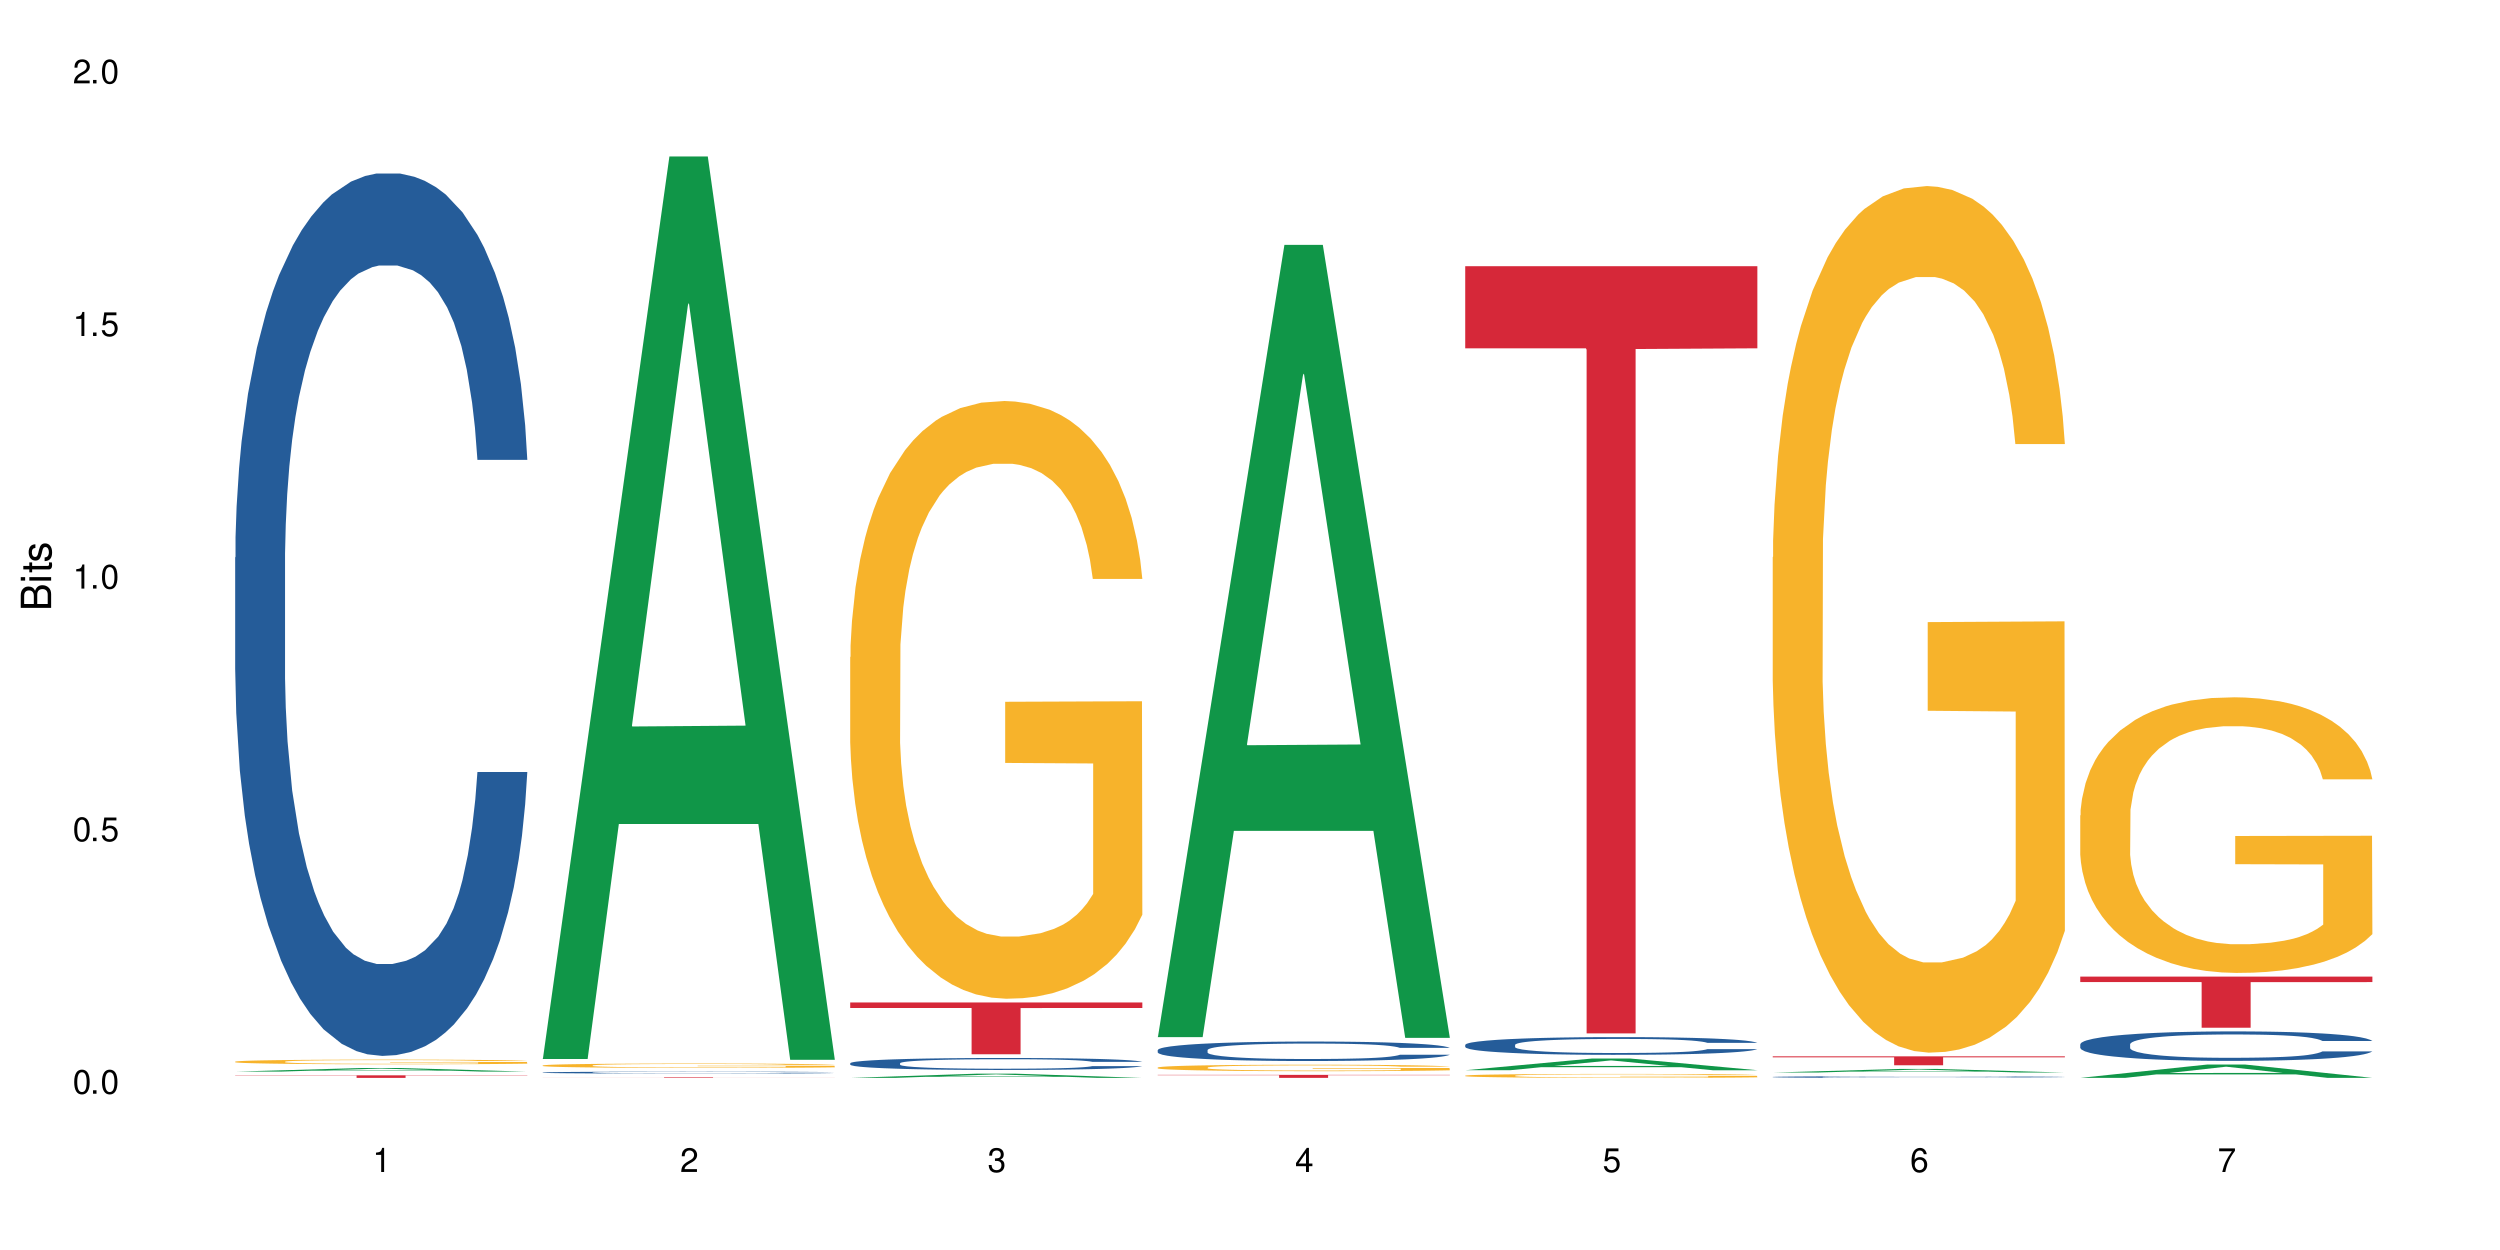 <?xml version="1.0" encoding="UTF-8"?>
<svg xmlns="http://www.w3.org/2000/svg" xmlns:xlink="http://www.w3.org/1999/xlink" width="720" height="360" viewBox="0 0 720 360">
<defs>
<g>
<g id="glyph-0-0">
</g>
<g id="glyph-0-1">
<path d="M 2.641 -6.938 C 2 -6.938 1.422 -6.656 1.078 -6.172 C 0.641 -5.562 0.406 -4.641 0.406 -3.359 C 0.406 -1.016 1.188 0.219 2.641 0.219 C 4.078 0.219 4.859 -1.016 4.859 -3.297 C 4.859 -4.641 4.656 -5.547 4.203 -6.172 C 3.844 -6.656 3.281 -6.938 2.641 -6.938 Z M 2.641 -6.188 C 3.547 -6.188 4 -5.25 4 -3.375 C 4 -1.406 3.562 -0.484 2.625 -0.484 C 1.734 -0.484 1.281 -1.438 1.281 -3.344 C 1.281 -5.25 1.734 -6.188 2.641 -6.188 Z M 2.641 -6.188 "/>
</g>
<g id="glyph-0-2">
<path d="M 1.828 -1 L 0.828 -1 L 0.828 0 L 1.828 0 Z M 1.828 -1 "/>
</g>
<g id="glyph-0-3">
<path d="M 4.562 -6.797 L 1.062 -6.797 L 0.547 -3.094 L 1.328 -3.094 C 1.719 -3.562 2.047 -3.734 2.578 -3.734 C 3.484 -3.734 4.062 -3.109 4.062 -2.094 C 4.062 -1.125 3.484 -0.531 2.578 -0.531 C 1.828 -0.531 1.375 -0.906 1.188 -1.672 L 0.328 -1.672 C 0.453 -1.109 0.547 -0.844 0.75 -0.594 C 1.125 -0.078 1.828 0.219 2.594 0.219 C 3.969 0.219 4.922 -0.781 4.922 -2.219 C 4.922 -3.562 4.031 -4.484 2.719 -4.484 C 2.25 -4.484 1.859 -4.359 1.469 -4.062 L 1.734 -5.969 L 4.562 -5.969 Z M 4.562 -6.797 "/>
</g>
<g id="glyph-0-4">
<path d="M 2.484 -4.938 L 2.484 0 L 3.328 0 L 3.328 -6.938 L 2.766 -6.938 C 2.469 -5.875 2.281 -5.734 0.984 -5.562 L 0.984 -4.938 Z M 2.484 -4.938 "/>
</g>
<g id="glyph-0-5">
<path d="M 4.859 -0.828 L 1.281 -0.828 C 1.359 -1.406 1.672 -1.781 2.5 -2.281 L 3.469 -2.828 C 4.406 -3.344 4.906 -4.062 4.906 -4.906 C 4.906 -5.484 4.672 -6.031 4.266 -6.406 C 3.859 -6.766 3.375 -6.938 2.719 -6.938 C 1.859 -6.938 1.219 -6.625 0.844 -6.031 C 0.609 -5.672 0.5 -5.234 0.484 -4.531 L 1.328 -4.531 C 1.359 -5.016 1.406 -5.281 1.531 -5.516 C 1.75 -5.938 2.188 -6.203 2.703 -6.203 C 3.469 -6.203 4.031 -5.641 4.031 -4.891 C 4.031 -4.344 3.719 -3.859 3.125 -3.516 L 2.234 -3 C 0.812 -2.172 0.406 -1.531 0.328 -0.016 L 4.859 -0.016 Z M 4.859 -0.828 "/>
</g>
<g id="glyph-0-6">
<path d="M 2.125 -3.188 L 2.578 -3.188 C 3.5 -3.188 3.984 -2.766 3.984 -1.922 C 3.984 -1.062 3.469 -0.531 2.594 -0.531 C 1.656 -0.531 1.203 -1 1.156 -2.016 L 0.312 -2.016 C 0.344 -1.453 0.438 -1.094 0.609 -0.781 C 0.953 -0.109 1.625 0.219 2.547 0.219 C 3.953 0.219 4.859 -0.625 4.859 -1.938 C 4.859 -2.828 4.516 -3.297 3.703 -3.594 C 4.344 -3.844 4.656 -4.328 4.656 -5.031 C 4.656 -6.219 3.875 -6.938 2.578 -6.938 C 1.203 -6.938 0.484 -6.172 0.453 -4.703 L 1.297 -4.703 C 1.312 -5.125 1.344 -5.359 1.453 -5.578 C 1.641 -5.969 2.062 -6.203 2.594 -6.203 C 3.344 -6.203 3.797 -5.75 3.797 -5 C 3.797 -4.516 3.609 -4.219 3.25 -4.047 C 3.016 -3.953 2.703 -3.922 2.125 -3.906 Z M 2.125 -3.188 "/>
</g>
<g id="glyph-0-7">
<path d="M 3.141 -1.672 L 3.141 0 L 3.984 0 L 3.984 -1.672 L 4.984 -1.672 L 4.984 -2.438 L 3.984 -2.438 L 3.984 -6.938 L 3.359 -6.938 L 0.266 -2.578 L 0.266 -1.672 Z M 3.141 -2.438 L 1 -2.438 L 3.141 -5.5 Z M 3.141 -2.438 "/>
</g>
<g id="glyph-0-8">
<path d="M 4.781 -5.125 C 4.609 -6.266 3.891 -6.938 2.844 -6.938 C 2.094 -6.938 1.422 -6.578 1.031 -5.953 C 0.594 -5.266 0.406 -4.422 0.406 -3.172 C 0.406 -2 0.578 -1.25 0.984 -0.641 C 1.359 -0.078 1.953 0.219 2.703 0.219 C 3.984 0.219 4.922 -0.75 4.922 -2.094 C 4.922 -3.375 4.062 -4.281 2.844 -4.281 C 2.172 -4.281 1.641 -4.031 1.281 -3.516 C 1.281 -5.234 1.828 -6.188 2.797 -6.188 C 3.391 -6.188 3.797 -5.797 3.938 -5.125 Z M 2.734 -3.531 C 3.547 -3.531 4.062 -2.953 4.062 -2.031 C 4.062 -1.156 3.484 -0.531 2.703 -0.531 C 1.922 -0.531 1.328 -1.188 1.328 -2.078 C 1.328 -2.938 1.906 -3.531 2.734 -3.531 Z M 2.734 -3.531 "/>
</g>
<g id="glyph-0-9">
<path d="M 4.984 -6.797 L 0.438 -6.797 L 0.438 -5.969 L 4.109 -5.969 C 2.5 -3.656 1.828 -2.234 1.328 0 L 2.219 0 C 2.594 -2.172 3.453 -4.047 4.984 -6.094 Z M 4.984 -6.797 "/>
</g>
<g id="glyph-1-0">
</g>
<g id="glyph-1-1">
<path d="M 0 -0.953 L 0 -4.891 C 0 -5.719 -0.234 -6.344 -0.734 -6.797 C -1.188 -7.234 -1.812 -7.469 -2.5 -7.469 C -3.547 -7.469 -4.188 -7 -4.625 -5.875 C -4.984 -6.688 -5.625 -7.094 -6.531 -7.094 C -7.172 -7.094 -7.734 -6.859 -8.141 -6.391 C -8.562 -5.922 -8.75 -5.344 -8.75 -4.5 L -8.75 -0.953 Z M -4.984 -2.062 L -7.766 -2.062 L -7.766 -4.219 C -7.766 -4.844 -7.688 -5.203 -7.453 -5.5 C -7.219 -5.812 -6.859 -5.969 -6.375 -5.969 C -5.891 -5.969 -5.531 -5.812 -5.297 -5.5 C -5.062 -5.203 -4.984 -4.844 -4.984 -4.219 Z M -0.984 -2.062 L -4 -2.062 L -4 -4.781 C -4 -5.766 -3.438 -6.359 -2.484 -6.359 C -1.547 -6.359 -0.984 -5.766 -0.984 -4.781 Z M -0.984 -2.062 "/>
</g>
<g id="glyph-1-2">
<path d="M -6.281 -1.797 L -6.281 -0.797 L 0 -0.797 L 0 -1.797 Z M -8.75 -1.797 L -8.75 -0.797 L -7.484 -0.797 L -7.484 -1.797 Z M -8.75 -1.797 "/>
</g>
<g id="glyph-1-3">
<path d="M -6.281 -3.047 L -6.281 -2.016 L -8.016 -2.016 L -8.016 -1.016 L -6.281 -1.016 L -6.281 -0.172 L -5.469 -0.172 L -5.469 -1.016 L -0.719 -1.016 C -0.078 -1.016 0.281 -1.453 0.281 -2.234 C 0.281 -2.5 0.25 -2.719 0.188 -3.047 L -0.641 -3.047 C -0.609 -2.906 -0.594 -2.766 -0.594 -2.562 C -0.594 -2.141 -0.719 -2.016 -1.156 -2.016 L -5.469 -2.016 L -5.469 -3.047 Z M -6.281 -3.047 "/>
</g>
<g id="glyph-1-4">
<path d="M -4.531 -5.25 C -5.766 -5.25 -6.469 -4.422 -6.469 -2.969 C -6.469 -1.516 -5.719 -0.562 -4.547 -0.562 C -3.562 -0.562 -3.094 -1.062 -2.734 -2.562 L -2.516 -3.484 C -2.344 -4.188 -2.094 -4.469 -1.641 -4.469 C -1.047 -4.469 -0.641 -3.875 -0.641 -3 C -0.641 -2.453 -0.797 -2 -1.062 -1.75 C -1.25 -1.594 -1.422 -1.531 -1.875 -1.469 L -1.875 -0.406 C -0.422 -0.453 0.281 -1.266 0.281 -2.922 C 0.281 -4.5 -0.5 -5.516 -1.719 -5.516 C -2.656 -5.516 -3.172 -4.984 -3.469 -3.734 L -3.703 -2.766 C -3.891 -1.953 -4.156 -1.609 -4.594 -1.609 C -5.188 -1.609 -5.547 -2.125 -5.547 -2.938 C -5.547 -3.75 -5.203 -4.172 -4.531 -4.203 Z M -4.531 -5.25 "/>
</g>
</g>
</defs>
<rect x="-72" y="-36" width="864" height="432" fill="rgb(100%, 100%, 100%)" fill-opacity="1"/>
<path fill-rule="nonzero" fill="rgb(6.275%, 58.824%, 28.235%)" fill-opacity="1" d="M 67.73 308.629 L 67.82 308.625 L 104.227 307.582 L 115.281 307.582 L 151.867 308.629 L 139.012 308.629 L 129.844 308.355 L 89.664 308.355 L 80.676 308.629 L 67.73 308.629 L 93.527 308.242 L 126.156 308.242 L 109.887 307.75 L 109.707 307.75 L 109.527 307.754 L 93.438 308.242 L 93.527 308.242 Z M 67.73 308.629 "/>
<path fill-rule="nonzero" fill="rgb(14.51%, 36.078%, 60%)" fill-opacity="1" d="M 67.73 160.551 L 67.832 160.32 L 67.832 154.742 L 68.141 145.918 L 68.859 134.766 L 69.578 127.102 L 71.426 113.398 L 73.988 100.156 L 76.656 89.938 L 78.605 83.898 L 80.352 79.25 L 84.352 70.656 L 86.918 66.242 L 89.688 62.293 L 93.074 58.344 L 95.535 56.023 L 101.078 52.305 L 105.18 50.68 L 108.363 49.984 L 115.238 49.984 L 119.34 50.914 L 122.316 52.074 L 125.598 53.934 L 128.371 56.023 L 133.191 61.133 L 137.5 67.637 L 139.449 71.352 L 142.527 78.555 L 144.891 85.523 L 146.531 91.562 L 148.379 100.156 L 150.02 110.609 L 151.25 122.457 L 151.867 132.445 L 137.5 132.445 L 136.785 123.152 L 135.961 115.953 L 134.422 106.43 L 132.883 99.691 L 130.73 92.957 L 128.781 88.543 L 126.113 84.129 L 123.754 81.34 L 121.289 79.25 L 118.93 77.855 L 114.414 76.465 L 109.184 76.465 L 107.234 76.93 L 103.23 78.785 L 101.078 80.414 L 98 83.664 L 95.844 86.684 L 93.281 91.328 L 91.535 95.277 L 89.379 101.316 L 87.84 106.66 L 86.098 114.328 L 85.07 120.133 L 84.148 126.637 L 83.328 134.305 L 82.711 142.434 L 82.301 151.027 L 82.094 159.391 L 82.094 195.395 L 82.301 203.758 L 82.812 213.512 L 84.148 227.684 L 86.098 239.992 L 88.355 249.75 L 90.508 256.719 L 91.742 259.969 L 93.383 263.688 L 95.945 268.332 L 99.641 272.977 L 101.797 274.836 L 105.078 276.695 L 108.465 277.625 L 112.98 277.625 L 116.98 276.695 L 119.648 275.531 L 122.418 273.676 L 126.215 269.727 L 128.574 266.008 L 130.629 261.594 L 132.168 257.184 L 133.191 253.465 L 134.73 246.266 L 135.961 238.367 L 136.887 230.238 L 137.5 222.34 L 151.867 222.34 L 151.25 231.629 L 150.328 240.691 L 149.402 247.426 L 147.969 255.555 L 146.324 262.758 L 143.965 270.887 L 142.016 276.23 L 139.449 282.035 L 137.09 286.449 L 134.527 290.398 L 130.73 295.043 L 128.266 297.367 L 125.598 299.457 L 122.418 301.316 L 118.418 302.941 L 114.109 303.871 L 110.105 304.105 L 105.797 303.641 L 102.617 302.711 L 98.41 300.621 L 93.176 296.438 L 89.379 292.023 L 86.406 287.613 L 83.84 282.965 L 80.969 276.695 L 77.273 266.473 L 75.016 258.574 L 73.477 252.07 L 71.734 243.012 L 70.5 234.883 L 69.066 221.875 L 68.039 205.383 L 67.73 192.605 Z M 67.73 160.551 "/>
<path fill-rule="nonzero" fill="rgb(96.863%, 70.196%, 16.863%)" fill-opacity="1" d="M 67.73 305.746 L 67.832 305.746 L 67.832 305.719 L 68.242 305.664 L 69.27 305.59 L 70.605 305.527 L 72.039 305.477 L 72.965 305.449 L 74.504 305.414 L 75.836 305.387 L 79.223 305.332 L 83.531 305.281 L 85.891 305.258 L 88.559 305.238 L 92.355 305.215 L 94.102 305.207 L 99.438 305.188 L 105.488 305.172 L 112.16 305.168 L 115.238 305.172 L 119.441 305.176 L 125.188 305.188 L 128.473 305.203 L 131.039 305.215 L 133.707 305.23 L 136.988 305.254 L 140.066 305.285 L 142.527 305.312 L 144.992 305.352 L 147.043 305.391 L 148.789 305.434 L 150.328 305.484 L 151.25 305.527 L 151.867 305.57 L 137.605 305.57 L 136.785 305.527 L 135.859 305.492 L 134.32 305.453 L 132.781 305.426 L 131.242 305.402 L 128.371 305.367 L 125.906 305.348 L 122.828 305.332 L 119.855 305.32 L 116.469 305.312 L 108.977 305.312 L 104.055 305.32 L 101.18 305.328 L 99.129 305.34 L 96.254 305.359 L 94.512 305.371 L 93.484 305.383 L 90.406 305.422 L 88.355 305.453 L 87.227 305.477 L 85.789 305.516 L 84.762 305.547 L 83.633 305.598 L 83.02 305.633 L 82.199 305.719 L 82.094 305.938 L 82.402 305.984 L 83.02 306.035 L 83.84 306.078 L 85.07 306.125 L 86.301 306.16 L 88.457 306.211 L 90.305 306.242 L 91.742 306.262 L 94.512 306.297 L 95.641 306.309 L 98.309 306.328 L 101.078 306.348 L 104.465 306.359 L 107.027 306.367 L 111.133 306.375 L 116.363 306.375 L 122.52 306.367 L 126.422 306.355 L 129.09 306.348 L 130.832 306.34 L 132.988 306.324 L 134.527 306.312 L 135.961 306.301 L 137.707 306.277 L 137.707 305.984 L 112.363 305.984 L 112.363 305.848 L 151.762 305.844 L 151.867 306.324 L 149.711 306.359 L 147.043 306.391 L 144.48 306.414 L 141.812 306.438 L 138.016 306.461 L 134.938 306.473 L 130.215 306.492 L 125.906 306.504 L 121.395 306.508 L 117.391 306.512 L 112.672 306.516 L 108.465 306.512 L 103.949 306.504 L 100.359 306.496 L 97.074 306.484 L 93.793 306.465 L 89.688 306.441 L 87.02 306.418 L 84.25 306.395 L 81.48 306.363 L 79.016 306.332 L 77.375 306.305 L 75.734 306.273 L 73.988 306.238 L 72.348 306.195 L 71.117 306.16 L 69.988 306.117 L 69.168 306.074 L 68.348 306.02 L 67.938 305.977 L 67.73 305.938 Z M 67.73 305.746 "/>
<path fill-rule="nonzero" fill="rgb(83.922%, 15.686%, 22.353%)" fill-opacity="1" d="M 67.73 309.695 L 151.867 309.695 L 151.867 309.773 L 116.801 309.773 L 116.801 310.43 L 102.695 310.43 L 102.695 309.773 L 67.73 309.773 Z M 67.73 309.695 "/>
<path fill-rule="nonzero" fill="rgb(6.275%, 58.824%, 28.235%)" fill-opacity="1" d="M 156.293 304.988 L 156.383 304.742 L 192.789 45.062 L 203.844 45.062 L 240.43 305.23 L 227.574 305.23 L 218.406 237.32 L 178.227 237.32 L 169.238 304.988 L 156.293 304.988 L 182.094 209.227 L 214.723 208.98 L 198.453 87.57 L 198.273 87.324 L 198.094 88.059 L 182.004 208.98 L 182.094 209.227 Z M 156.293 304.988 "/>
<path fill-rule="nonzero" fill="rgb(14.51%, 36.078%, 60%)" fill-opacity="1" d="M 156.293 308.879 L 156.398 308.875 L 156.398 308.863 L 156.703 308.844 L 157.422 308.82 L 158.141 308.801 L 159.988 308.773 L 162.555 308.742 L 165.223 308.719 L 167.172 308.707 L 168.914 308.695 L 172.918 308.676 L 175.48 308.668 L 178.25 308.656 L 181.637 308.648 L 184.102 308.645 L 189.641 308.637 L 193.746 308.633 L 196.926 308.629 L 203.801 308.629 L 207.902 308.633 L 210.879 308.633 L 214.164 308.641 L 216.934 308.645 L 221.754 308.656 L 226.066 308.668 L 228.016 308.676 L 231.094 308.695 L 233.453 308.711 L 235.094 308.723 L 236.941 308.742 L 238.582 308.766 L 239.812 308.793 L 240.43 308.816 L 226.066 308.816 L 225.348 308.793 L 224.527 308.777 L 222.988 308.758 L 221.449 308.742 L 219.293 308.727 L 217.344 308.715 L 214.676 308.707 L 212.316 308.699 L 209.855 308.695 L 207.492 308.691 L 202.98 308.688 L 197.746 308.688 L 195.797 308.691 L 191.797 308.695 L 189.641 308.699 L 186.562 308.707 L 184.406 308.711 L 181.844 308.723 L 180.098 308.73 L 177.945 308.746 L 176.406 308.758 L 174.66 308.773 L 173.633 308.785 L 172.711 308.801 L 171.891 308.82 L 171.273 308.836 L 170.863 308.855 L 170.66 308.875 L 170.66 308.957 L 170.863 308.973 L 171.379 308.996 L 172.711 309.027 L 174.66 309.055 L 176.918 309.078 L 179.074 309.094 L 180.305 309.102 L 181.945 309.109 L 184.512 309.117 L 188.203 309.129 L 190.359 309.133 L 193.641 309.137 L 197.027 309.141 L 201.543 309.141 L 205.543 309.137 L 208.211 309.137 L 210.98 309.129 L 214.777 309.121 L 217.137 309.113 L 219.191 309.105 L 220.73 309.094 L 221.754 309.086 L 223.293 309.07 L 224.527 309.051 L 225.449 309.035 L 226.066 309.016 L 240.43 309.016 L 239.812 309.035 L 238.891 309.059 L 237.969 309.07 L 236.531 309.09 L 234.891 309.105 L 232.527 309.125 L 230.578 309.137 L 228.016 309.148 L 225.656 309.16 L 223.09 309.168 L 219.293 309.18 L 216.832 309.184 L 214.164 309.188 L 210.98 309.191 L 206.98 309.195 L 202.672 309.199 L 194.359 309.199 L 191.18 309.195 L 186.973 309.191 L 181.738 309.18 L 177.945 309.172 L 174.969 309.16 L 172.402 309.152 L 169.531 309.137 L 165.836 309.113 L 163.578 309.098 L 162.039 309.082 L 160.297 309.062 L 159.066 309.043 L 157.629 309.016 L 156.602 308.977 L 156.293 308.949 Z M 156.293 308.879 "/>
<path fill-rule="nonzero" fill="rgb(96.863%, 70.196%, 16.863%)" fill-opacity="1" d="M 156.293 306.84 L 156.398 306.84 L 156.398 306.816 L 156.809 306.766 L 157.832 306.691 L 159.168 306.633 L 160.605 306.586 L 161.527 306.562 L 163.066 306.527 L 164.398 306.504 L 167.785 306.449 L 172.094 306.402 L 174.457 306.383 L 177.121 306.363 L 180.918 306.34 L 182.664 306.332 L 188 306.312 L 194.051 306.301 L 200.723 306.297 L 203.801 306.301 L 208.008 306.305 L 213.754 306.316 L 217.035 306.328 L 219.602 306.34 L 222.27 306.355 L 225.551 306.379 L 228.629 306.406 L 231.094 306.434 L 233.555 306.469 L 235.605 306.504 L 237.352 306.547 L 238.891 306.594 L 239.812 306.633 L 240.43 306.676 L 226.168 306.676 L 225.348 306.633 L 224.422 306.602 L 222.883 306.566 L 221.344 306.539 L 219.805 306.516 L 216.934 306.484 L 214.473 306.465 L 211.395 306.449 L 208.418 306.441 L 205.031 306.434 L 202.98 306.43 L 197.543 306.43 L 192.617 306.438 L 189.742 306.449 L 187.691 306.457 L 184.816 306.477 L 183.074 306.488 L 182.047 306.496 L 178.969 306.535 L 176.918 306.566 L 175.789 306.59 L 174.352 306.621 L 173.328 306.652 L 172.199 306.699 L 171.582 306.734 L 170.762 306.812 L 170.66 307.023 L 170.965 307.066 L 171.582 307.113 L 172.402 307.156 L 173.633 307.199 L 174.867 307.23 L 177.02 307.277 L 178.867 307.309 L 180.305 307.328 L 183.074 307.359 L 184.203 307.367 L 186.871 307.391 L 189.641 307.406 L 193.027 307.418 L 195.59 307.426 L 199.695 307.434 L 204.93 307.434 L 211.086 307.426 L 214.984 307.418 L 217.652 307.406 L 219.395 307.398 L 221.551 307.387 L 223.09 307.375 L 224.527 307.363 L 226.27 307.344 L 226.27 307.066 L 200.926 307.066 L 200.926 306.934 L 240.328 306.934 L 240.43 307.387 L 238.273 307.418 L 235.605 307.449 L 233.043 307.469 L 230.375 307.488 L 226.578 307.512 L 223.5 307.527 L 218.781 307.543 L 214.473 307.551 L 209.957 307.559 L 205.953 307.562 L 197.027 307.562 L 192.512 307.555 L 188.922 307.547 L 185.641 307.535 L 182.355 307.52 L 178.25 307.496 L 175.582 307.477 L 170.043 307.422 L 167.582 307.391 L 165.938 307.367 L 164.297 307.34 L 162.555 307.305 L 160.91 307.266 L 159.68 307.23 L 158.551 307.188 L 157.73 307.148 L 156.91 307.098 L 156.5 307.055 L 156.293 307.02 Z M 156.293 306.84 "/>
<path fill-rule="nonzero" fill="rgb(83.922%, 15.686%, 22.353%)" fill-opacity="1" d="M 156.293 310.266 L 240.43 310.266 L 240.43 310.281 L 205.363 310.281 L 205.363 310.43 L 191.258 310.43 L 191.258 310.281 L 156.293 310.281 Z M 156.293 310.266 "/>
<path fill-rule="nonzero" fill="rgb(6.275%, 58.824%, 28.235%)" fill-opacity="1" d="M 244.859 310.43 L 244.949 310.43 L 281.352 309.215 L 292.41 309.215 L 328.992 310.43 L 316.141 310.43 L 306.969 310.113 L 266.789 310.113 L 257.801 310.43 L 244.859 310.43 L 270.656 309.984 L 303.285 309.98 L 287.016 309.414 L 286.836 309.414 L 286.656 309.418 L 270.566 309.98 L 270.656 309.984 Z M 244.859 310.43 "/>
<path fill-rule="nonzero" fill="rgb(14.51%, 36.078%, 60%)" fill-opacity="1" d="M 244.859 306.199 L 244.961 306.195 L 244.961 306.121 L 245.27 306 L 245.988 305.848 L 246.703 305.746 L 248.551 305.559 L 251.117 305.379 L 253.785 305.238 L 255.734 305.156 L 257.477 305.094 L 261.48 304.977 L 264.043 304.918 L 266.816 304.863 L 270.199 304.812 L 272.664 304.777 L 278.203 304.73 L 282.309 304.707 L 285.488 304.695 L 292.363 304.695 L 296.469 304.711 L 299.441 304.727 L 302.727 304.75 L 305.496 304.777 L 310.32 304.848 L 314.629 304.938 L 316.578 304.988 L 319.656 305.086 L 322.016 305.18 L 323.656 305.262 L 325.504 305.379 L 327.145 305.52 L 328.379 305.684 L 328.992 305.816 L 314.629 305.816 L 313.91 305.691 L 313.09 305.594 L 311.551 305.465 L 310.012 305.371 L 307.855 305.281 L 305.906 305.223 L 303.238 305.16 L 300.879 305.125 L 298.418 305.094 L 296.059 305.074 L 291.543 305.059 L 286.309 305.059 L 284.359 305.062 L 280.359 305.09 L 278.203 305.109 L 275.125 305.156 L 272.973 305.195 L 270.406 305.258 L 268.66 305.312 L 266.508 305.395 L 264.969 305.469 L 263.223 305.57 L 262.199 305.652 L 261.273 305.738 L 260.453 305.844 L 259.84 305.953 L 259.426 306.07 L 259.223 306.184 L 259.223 306.672 L 259.426 306.785 L 259.941 306.918 L 261.273 307.113 L 263.223 307.281 L 265.48 307.41 L 267.637 307.508 L 268.867 307.551 L 270.508 307.602 L 273.074 307.664 L 276.77 307.727 L 278.922 307.754 L 282.207 307.777 L 285.59 307.789 L 290.105 307.789 L 294.109 307.777 L 296.773 307.762 L 299.547 307.738 L 303.344 307.684 L 305.703 307.633 L 307.754 307.574 L 309.293 307.512 L 310.32 307.461 L 311.859 307.363 L 313.09 307.258 L 314.012 307.148 L 314.629 307.039 L 328.992 307.039 L 328.379 307.164 L 327.453 307.289 L 326.531 307.379 L 325.094 307.492 L 323.453 307.59 L 321.094 307.699 L 319.145 307.773 L 316.578 307.852 L 314.219 307.91 L 311.652 307.965 L 307.855 308.027 L 305.395 308.059 L 302.727 308.086 L 299.547 308.113 L 295.543 308.137 L 291.234 308.148 L 287.234 308.152 L 282.926 308.145 L 279.742 308.133 L 275.535 308.102 L 270.305 308.047 L 266.508 307.988 L 263.531 307.926 L 260.965 307.863 L 258.094 307.777 L 254.398 307.641 L 252.145 307.531 L 250.605 307.445 L 248.859 307.32 L 247.629 307.211 L 246.191 307.035 L 245.164 306.809 L 244.859 306.637 Z M 244.859 306.199 "/>
<path fill-rule="nonzero" fill="rgb(96.863%, 70.196%, 16.863%)" fill-opacity="1" d="M 244.859 189.223 L 244.961 189.066 L 244.961 185.922 L 245.371 178.848 L 246.398 169.098 L 247.73 161.082 L 249.168 154.793 L 250.09 151.492 L 251.629 146.773 L 252.965 143.316 L 256.348 136.242 L 260.66 129.637 L 263.02 126.809 L 265.688 124.137 L 269.484 121.148 L 271.227 120.047 L 276.562 117.531 L 282.617 115.961 L 289.285 115.488 L 292.363 115.645 L 296.57 116.273 L 302.316 118.004 L 305.598 119.578 L 308.164 121.148 L 310.832 123.191 L 314.117 126.336 L 317.195 130.109 L 319.656 133.883 L 322.117 138.602 L 324.172 143.629 L 325.914 149.133 L 327.453 155.734 L 328.379 161.238 L 328.992 166.742 L 314.73 166.742 L 313.91 161.238 L 312.988 156.992 L 311.449 151.805 L 309.91 148.031 L 308.371 145.047 L 305.496 140.957 L 303.035 138.441 L 299.957 136.242 L 296.98 134.828 L 293.594 133.883 L 291.543 133.57 L 286.105 133.57 L 281.18 134.668 L 278.309 135.926 L 276.254 137.184 L 273.383 139.543 L 271.637 141.43 L 270.613 142.688 L 267.535 147.562 L 265.48 151.961 L 264.352 154.949 L 262.918 159.668 L 261.891 163.91 L 260.762 170.199 L 260.145 174.918 L 259.324 185.605 L 259.223 213.906 L 259.531 219.879 L 260.145 226.324 L 260.965 231.984 L 262.199 237.961 L 263.43 242.52 L 265.582 248.648 L 267.43 252.738 L 268.867 255.41 L 271.637 259.656 L 272.766 261.07 L 275.434 263.898 L 278.203 266.102 L 281.59 267.988 L 284.156 268.93 L 288.258 269.715 L 293.492 269.715 L 299.648 268.773 L 303.547 267.516 L 306.215 266.258 L 307.961 265.156 L 310.113 263.43 L 311.652 261.855 L 313.09 260.125 L 314.832 257.453 L 314.832 219.879 L 289.492 219.723 L 289.492 202.113 L 328.891 201.957 L 328.992 263.43 L 326.84 267.672 L 324.172 271.762 L 321.605 274.906 L 318.938 277.578 L 315.141 280.562 L 312.062 282.449 L 307.344 284.652 L 303.035 286.066 L 298.52 287.012 L 294.52 287.48 L 289.797 287.641 L 285.59 287.324 L 281.078 286.383 L 277.484 285.125 L 274.203 283.551 L 270.918 281.508 L 266.816 278.207 L 264.148 275.535 L 261.379 272.23 L 258.605 268.301 L 256.145 264.059 L 254.504 260.754 L 252.859 256.98 L 251.117 252.266 L 249.477 246.922 L 248.242 242.047 L 247.113 236.543 L 246.293 231.355 L 245.473 224.281 L 245.062 218.621 L 244.859 213.75 Z M 244.859 189.223 "/>
<path fill-rule="nonzero" fill="rgb(83.922%, 15.686%, 22.353%)" fill-opacity="1" d="M 244.859 288.703 L 328.992 288.703 L 328.992 290.301 L 293.93 290.316 L 293.93 303.633 L 279.82 303.633 L 279.82 290.332 L 279.617 290.301 L 244.859 290.301 Z M 244.859 288.703 "/>
<path fill-rule="nonzero" fill="rgb(6.275%, 58.824%, 28.235%)" fill-opacity="1" d="M 333.422 298.691 L 333.512 298.477 L 369.914 70.516 L 380.973 70.516 L 417.555 298.902 L 404.703 298.902 L 395.535 239.289 L 355.355 239.289 L 346.363 298.691 L 333.422 298.691 L 359.219 214.625 L 391.848 214.41 L 375.578 107.832 L 375.398 107.617 L 375.219 108.262 L 359.129 214.41 L 359.219 214.625 Z M 333.422 298.691 "/>
<path fill-rule="nonzero" fill="rgb(14.51%, 36.078%, 60%)" fill-opacity="1" d="M 333.422 302.41 L 333.523 302.402 L 333.523 302.281 L 333.832 302.086 L 334.551 301.84 L 335.27 301.672 L 337.113 301.367 L 339.68 301.078 L 342.348 300.852 L 344.297 300.719 L 346.043 300.617 L 350.043 300.426 L 352.609 300.328 L 355.379 300.242 L 358.766 300.152 L 361.227 300.102 L 366.766 300.02 L 370.871 299.984 L 374.051 299.969 L 380.926 299.969 L 385.031 299.992 L 388.008 300.016 L 391.289 300.059 L 394.059 300.102 L 398.883 300.215 L 403.191 300.359 L 405.141 300.441 L 408.219 300.602 L 410.578 300.754 L 412.223 300.887 L 414.066 301.078 L 415.711 301.309 L 416.941 301.566 L 417.555 301.789 L 403.191 301.789 L 402.473 301.582 L 401.652 301.426 L 400.113 301.215 L 398.574 301.066 L 396.422 300.918 L 394.469 300.82 L 391.805 300.723 L 389.441 300.66 L 386.98 300.617 L 384.621 300.586 L 380.105 300.555 L 374.875 300.555 L 372.922 300.562 L 368.922 300.605 L 366.766 300.641 L 363.688 300.711 L 361.535 300.777 L 358.969 300.883 L 357.227 300.969 L 355.07 301.102 L 353.531 301.219 L 351.789 301.391 L 350.762 301.516 L 349.836 301.66 L 349.016 301.828 L 348.402 302.008 L 347.992 302.199 L 347.785 302.383 L 347.785 303.176 L 347.992 303.363 L 348.504 303.578 L 349.836 303.891 L 351.789 304.16 L 354.043 304.375 L 356.199 304.531 L 357.43 304.602 L 359.07 304.684 L 361.637 304.785 L 365.332 304.887 L 367.484 304.93 L 370.77 304.969 L 374.156 304.992 L 378.668 304.992 L 382.672 304.969 L 385.34 304.945 L 388.109 304.902 L 391.906 304.816 L 394.266 304.734 L 396.316 304.637 L 397.855 304.539 L 398.883 304.457 L 400.422 304.301 L 401.652 304.125 L 402.578 303.945 L 403.191 303.77 L 417.555 303.77 L 416.941 303.977 L 416.016 304.176 L 415.094 304.324 L 413.656 304.504 L 412.016 304.664 L 409.656 304.844 L 407.707 304.961 L 405.141 305.09 L 402.781 305.184 L 400.215 305.273 L 396.422 305.375 L 393.957 305.426 L 391.289 305.473 L 388.109 305.512 L 384.109 305.551 L 379.797 305.57 L 375.797 305.574 L 371.488 305.566 L 368.305 305.543 L 364.102 305.496 L 358.867 305.406 L 355.07 305.309 L 352.094 305.211 L 349.531 305.109 L 346.656 304.969 L 342.965 304.746 L 340.707 304.57 L 339.168 304.426 L 337.422 304.227 L 336.191 304.047 L 334.754 303.762 L 333.73 303.398 L 333.422 303.117 Z M 333.422 302.41 "/>
<path fill-rule="nonzero" fill="rgb(96.863%, 70.196%, 16.863%)" fill-opacity="1" d="M 333.422 307.438 L 333.523 307.438 L 333.523 307.402 L 333.934 307.324 L 334.961 307.219 L 336.293 307.133 L 337.73 307.066 L 338.652 307.031 L 340.191 306.98 L 341.527 306.941 L 344.914 306.863 L 349.223 306.793 L 351.582 306.762 L 354.25 306.734 L 358.047 306.703 L 359.789 306.691 L 365.125 306.664 L 371.18 306.645 L 377.848 306.641 L 380.926 306.641 L 385.133 306.648 L 390.879 306.668 L 394.164 306.684 L 396.727 306.703 L 399.395 306.723 L 402.68 306.758 L 405.758 306.797 L 408.219 306.84 L 410.684 306.891 L 412.734 306.945 L 414.477 307.004 L 416.016 307.074 L 416.941 307.137 L 417.555 307.195 L 403.293 307.195 L 402.473 307.137 L 401.551 307.09 L 400.012 307.035 L 398.473 306.992 L 396.934 306.961 L 394.059 306.918 L 391.598 306.891 L 388.52 306.863 L 385.543 306.852 L 382.156 306.84 L 380.105 306.836 L 374.668 306.836 L 369.742 306.848 L 366.871 306.863 L 364.816 306.875 L 361.945 306.902 L 360.199 306.922 L 359.176 306.934 L 356.098 306.988 L 354.043 307.035 L 352.914 307.066 L 351.48 307.117 L 350.453 307.164 L 349.324 307.234 L 348.711 307.285 L 347.887 307.398 L 347.785 307.707 L 348.094 307.77 L 348.711 307.84 L 349.531 307.902 L 350.762 307.965 L 351.992 308.016 L 354.148 308.082 L 355.992 308.125 L 357.43 308.156 L 360.199 308.199 L 361.328 308.215 L 363.996 308.246 L 366.766 308.27 L 370.152 308.289 L 372.719 308.301 L 376.824 308.309 L 382.055 308.309 L 388.211 308.301 L 392.109 308.285 L 394.777 308.273 L 396.523 308.262 L 398.676 308.242 L 400.215 308.223 L 401.652 308.207 L 403.398 308.176 L 403.398 307.77 L 378.055 307.77 L 378.055 307.578 L 417.453 307.578 L 417.555 308.242 L 415.402 308.289 L 412.734 308.332 L 410.168 308.367 L 407.5 308.395 L 403.703 308.426 L 400.625 308.449 L 395.906 308.473 L 391.598 308.488 L 387.082 308.496 L 383.082 308.5 L 378.363 308.504 L 374.156 308.5 L 369.641 308.488 L 366.051 308.477 L 362.766 308.461 L 359.484 308.438 L 355.379 308.402 L 352.711 308.371 L 349.941 308.336 L 347.172 308.293 L 344.707 308.25 L 341.426 308.172 L 339.68 308.121 L 338.039 308.062 L 336.809 308.012 L 335.68 307.949 L 334.859 307.895 L 334.035 307.816 L 333.625 307.758 L 333.422 307.703 Z M 333.422 307.438 "/>
<path fill-rule="nonzero" fill="rgb(83.922%, 15.686%, 22.353%)" fill-opacity="1" d="M 333.422 309.57 L 417.555 309.57 L 417.555 309.66 L 382.492 309.664 L 382.492 310.43 L 368.383 310.43 L 368.383 309.664 L 368.18 309.66 L 333.422 309.66 Z M 333.422 309.57 "/>
<path fill-rule="nonzero" fill="rgb(6.275%, 58.824%, 28.235%)" fill-opacity="1" d="M 421.984 308.223 L 422.074 308.219 L 458.48 304.859 L 469.535 304.859 L 506.121 308.227 L 493.266 308.227 L 484.098 307.348 L 443.918 307.348 L 434.93 308.223 L 421.984 308.223 L 447.781 306.984 L 480.41 306.98 L 464.141 305.41 L 463.961 305.406 L 463.781 305.414 L 447.691 306.98 L 447.781 306.984 Z M 421.984 308.223 "/>
<path fill-rule="nonzero" fill="rgb(14.51%, 36.078%, 60%)" fill-opacity="1" d="M 421.984 300.91 L 422.086 300.902 L 422.086 300.793 L 422.395 300.613 L 423.113 300.391 L 423.832 300.234 L 425.68 299.961 L 428.242 299.695 L 430.91 299.488 L 432.859 299.367 L 434.605 299.273 L 438.605 299.102 L 441.172 299.012 L 443.941 298.934 L 447.328 298.855 L 449.789 298.809 L 455.332 298.734 L 459.434 298.699 L 462.617 298.688 L 469.488 298.688 L 473.594 298.703 L 476.57 298.727 L 479.852 298.766 L 482.625 298.809 L 487.445 298.91 L 491.754 299.039 L 493.703 299.117 L 496.781 299.262 L 499.145 299.402 L 500.785 299.523 L 502.633 299.695 L 504.273 299.906 L 505.504 300.145 L 506.121 300.344 L 491.754 300.344 L 491.035 300.156 L 490.215 300.012 L 488.676 299.82 L 487.137 299.684 L 484.984 299.551 L 483.035 299.461 L 480.367 299.371 L 478.008 299.316 L 475.543 299.273 L 473.184 299.246 L 468.668 299.219 L 463.438 299.219 L 461.488 299.227 L 457.484 299.266 L 455.332 299.297 L 452.254 299.363 L 450.098 299.422 L 447.531 299.516 L 445.789 299.598 L 443.633 299.719 L 442.094 299.824 L 440.352 299.98 L 439.324 300.098 L 438.402 300.227 L 437.582 300.379 L 436.965 300.543 L 436.555 300.719 L 436.348 300.887 L 436.348 301.609 L 436.555 301.777 L 437.066 301.973 L 438.402 302.258 L 440.352 302.504 L 442.609 302.699 L 444.762 302.84 L 445.992 302.906 L 447.637 302.98 L 450.199 303.074 L 453.895 303.168 L 456.051 303.207 L 459.332 303.242 L 462.719 303.262 L 467.234 303.262 L 471.234 303.242 L 473.902 303.219 L 476.672 303.184 L 480.469 303.102 L 482.828 303.027 L 484.879 302.938 L 486.418 302.852 L 487.445 302.777 L 488.984 302.633 L 490.215 302.473 L 491.141 302.309 L 491.754 302.148 L 506.121 302.148 L 505.504 302.336 L 504.582 302.52 L 503.656 302.652 L 502.223 302.816 L 500.578 302.961 L 498.219 303.125 L 496.27 303.234 L 493.703 303.352 L 491.344 303.438 L 488.781 303.52 L 484.984 303.609 L 482.52 303.656 L 479.852 303.699 L 476.672 303.738 L 472.672 303.77 L 468.363 303.789 L 464.359 303.793 L 460.051 303.785 L 456.871 303.766 L 452.664 303.723 L 447.43 303.641 L 443.633 303.551 L 440.66 303.461 L 438.094 303.367 L 435.219 303.242 L 431.527 303.035 L 429.27 302.879 L 427.73 302.746 L 425.984 302.566 L 424.754 302.402 L 423.32 302.141 L 422.293 301.809 L 421.984 301.551 Z M 421.984 300.91 "/>
<path fill-rule="nonzero" fill="rgb(96.863%, 70.196%, 16.863%)" fill-opacity="1" d="M 421.984 309.777 L 422.086 309.777 L 422.086 309.758 L 422.496 309.711 L 423.523 309.645 L 424.859 309.594 L 426.293 309.551 L 427.219 309.527 L 428.758 309.496 L 430.09 309.477 L 433.477 309.43 L 437.785 309.383 L 440.145 309.367 L 442.812 309.348 L 446.609 309.328 L 448.355 309.32 L 453.688 309.305 L 459.742 309.293 L 466.41 309.289 L 469.488 309.293 L 473.695 309.297 L 479.441 309.309 L 482.727 309.316 L 485.293 309.328 L 487.957 309.34 L 491.242 309.363 L 494.32 309.387 L 496.781 309.414 L 499.246 309.445 L 501.297 309.477 L 503.043 309.512 L 504.582 309.559 L 505.504 309.594 L 506.121 309.629 L 491.859 309.629 L 491.035 309.594 L 490.113 309.566 L 488.574 309.531 L 487.035 309.508 L 485.496 309.488 L 482.625 309.461 L 480.16 309.441 L 477.082 309.43 L 474.105 309.418 L 470.723 309.414 L 468.668 309.41 L 463.23 309.41 L 458.305 309.418 L 455.434 309.426 L 453.383 309.434 L 450.508 309.449 L 448.766 309.461 L 447.738 309.473 L 444.66 309.504 L 442.609 309.531 L 441.48 309.551 L 440.043 309.582 L 439.016 309.613 L 437.887 309.652 L 437.273 309.684 L 436.453 309.754 L 436.348 309.941 L 436.656 309.98 L 437.273 310.023 L 438.094 310.062 L 439.324 310.102 L 440.555 310.133 L 442.711 310.172 L 444.559 310.199 L 445.992 310.219 L 448.766 310.246 L 449.895 310.254 L 452.562 310.273 L 455.332 310.289 L 458.715 310.301 L 461.281 310.309 L 465.387 310.312 L 470.617 310.312 L 476.773 310.305 L 480.676 310.297 L 483.34 310.289 L 485.086 310.281 L 487.242 310.27 L 488.781 310.262 L 490.215 310.25 L 491.961 310.23 L 491.961 309.98 L 466.617 309.98 L 466.617 309.863 L 506.016 309.863 L 506.121 310.27 L 503.965 310.297 L 501.297 310.324 L 498.73 310.348 L 496.066 310.363 L 492.27 310.383 L 489.191 310.395 L 484.469 310.41 L 480.16 310.422 L 475.645 310.426 L 471.645 310.43 L 462.719 310.43 L 458.203 310.422 L 454.613 310.414 L 451.328 310.402 L 448.047 310.391 L 443.941 310.367 L 441.273 310.352 L 438.504 310.328 L 435.734 310.301 L 433.27 310.273 L 431.629 310.254 L 429.988 310.227 L 428.242 310.195 L 426.602 310.16 L 425.371 310.129 L 424.242 310.094 L 423.422 310.059 L 422.602 310.012 L 422.191 309.973 L 421.984 309.941 Z M 421.984 309.777 "/>
<path fill-rule="nonzero" fill="rgb(83.922%, 15.686%, 22.353%)" fill-opacity="1" d="M 421.984 76.66 L 506.121 76.66 L 506.121 100.312 L 471.055 100.52 L 471.055 297.621 L 456.945 297.621 L 456.945 100.727 L 456.742 100.312 L 421.984 100.312 Z M 421.984 76.66 "/>
<path fill-rule="nonzero" fill="rgb(6.275%, 58.824%, 28.235%)" fill-opacity="1" d="M 510.547 308.891 L 510.637 308.891 L 547.043 307.859 L 558.098 307.859 L 594.684 308.895 L 581.828 308.895 L 572.66 308.625 L 532.48 308.625 L 523.492 308.891 L 510.547 308.891 L 536.348 308.512 L 568.977 308.512 L 552.707 308.027 L 552.527 308.027 L 552.348 308.031 L 536.258 308.512 L 536.348 308.512 Z M 510.547 308.891 "/>
<path fill-rule="nonzero" fill="rgb(14.51%, 36.078%, 60%)" fill-opacity="1" d="M 510.547 310.164 L 510.652 310.164 L 510.652 310.152 L 510.957 310.137 L 511.676 310.117 L 512.395 310.102 L 514.242 310.078 L 516.809 310.051 L 519.473 310.031 L 521.426 310.023 L 523.168 310.012 L 527.168 309.996 L 529.734 309.988 L 532.504 309.98 L 535.891 309.973 L 538.355 309.969 L 543.895 309.965 L 548 309.961 L 551.18 309.957 L 558.055 309.957 L 562.156 309.961 L 565.133 309.961 L 568.418 309.965 L 571.188 309.969 L 576.008 309.98 L 580.32 309.992 L 582.27 310 L 585.348 310.012 L 587.707 310.023 L 589.348 310.035 L 591.195 310.051 L 592.836 310.07 L 594.066 310.094 L 594.684 310.113 L 580.32 310.113 L 579.602 310.094 L 578.781 310.082 L 577.242 310.062 L 575.703 310.051 L 573.547 310.039 L 571.598 310.031 L 568.93 310.023 L 566.57 310.016 L 564.105 310.012 L 561.746 310.012 L 557.234 310.008 L 550.051 310.008 L 546.051 310.012 L 543.895 310.016 L 540.816 310.02 L 538.66 310.027 L 536.098 310.035 L 534.352 310.043 L 532.199 310.055 L 530.66 310.062 L 528.914 310.078 L 527.887 310.09 L 526.965 310.102 L 526.145 310.117 L 525.527 310.129 L 525.117 310.145 L 524.914 310.16 L 524.914 310.23 L 525.117 310.246 L 525.629 310.262 L 526.965 310.289 L 528.914 310.312 L 531.172 310.328 L 533.324 310.344 L 534.559 310.348 L 536.199 310.355 L 538.766 310.363 L 542.457 310.371 L 544.613 310.375 L 547.895 310.379 L 551.281 310.383 L 555.797 310.383 L 559.797 310.379 L 562.465 310.379 L 565.234 310.375 L 569.031 310.367 L 571.391 310.359 L 573.445 310.352 L 574.984 310.344 L 576.008 310.336 L 577.547 310.324 L 578.781 310.309 L 579.703 310.293 L 580.32 310.277 L 594.684 310.277 L 594.066 310.297 L 593.145 310.312 L 592.223 310.324 L 590.785 310.34 L 589.145 310.355 L 586.781 310.367 L 584.832 310.379 L 582.27 310.391 L 579.91 310.398 L 577.344 310.406 L 573.547 310.414 L 571.086 310.418 L 568.418 310.422 L 565.234 310.426 L 561.234 310.43 L 545.434 310.43 L 541.227 310.426 L 535.992 310.418 L 532.199 310.406 L 529.223 310.398 L 526.656 310.391 L 523.785 310.379 L 520.09 310.359 L 517.832 310.348 L 516.293 310.336 L 514.551 310.316 L 513.316 310.301 L 511.883 310.277 L 510.855 310.246 L 510.547 310.223 Z M 510.547 310.164 "/>
<path fill-rule="nonzero" fill="rgb(96.863%, 70.196%, 16.863%)" fill-opacity="1" d="M 510.547 160.48 L 510.652 160.25 L 510.652 155.691 L 511.062 145.438 L 512.086 131.305 L 513.422 119.68 L 514.855 110.562 L 515.781 105.777 L 517.32 98.938 L 518.652 93.922 L 522.039 83.668 L 526.348 74.094 L 528.707 69.992 L 531.375 66.117 L 535.172 61.785 L 536.918 60.191 L 542.254 56.543 L 548.305 54.262 L 554.977 53.578 L 558.055 53.809 L 562.262 54.719 L 568.008 57.227 L 571.289 59.504 L 573.855 61.785 L 576.523 64.75 L 579.805 69.309 L 582.883 74.777 L 585.348 80.246 L 587.809 87.086 L 589.859 94.379 L 591.605 102.355 L 593.145 111.93 L 594.066 119.906 L 594.684 127.887 L 580.422 127.887 L 579.602 119.906 L 578.676 113.754 L 577.137 106.23 L 575.598 100.762 L 574.059 96.43 L 571.188 90.504 L 568.723 86.855 L 565.645 83.668 L 562.672 81.613 L 559.285 80.246 L 557.234 79.793 L 551.793 79.793 L 546.871 81.387 L 543.996 83.211 L 541.945 85.035 L 539.07 88.453 L 537.328 91.188 L 536.301 93.012 L 533.223 100.078 L 531.172 106.461 L 530.043 110.789 L 528.605 117.629 L 527.582 123.781 L 526.453 132.898 L 525.836 139.738 L 525.016 155.238 L 524.914 196.266 L 525.219 204.926 L 525.836 214.27 L 526.656 222.477 L 527.887 231.137 L 529.121 237.746 L 531.273 246.637 L 533.121 252.562 L 534.559 256.438 L 537.328 262.594 L 538.457 264.645 L 541.125 268.746 L 543.895 271.938 L 547.281 274.672 L 549.844 276.039 L 553.949 277.18 L 559.184 277.18 L 565.34 275.812 L 569.238 273.988 L 571.906 272.164 L 573.648 270.57 L 575.805 268.062 L 577.344 265.781 L 578.781 263.277 L 580.523 259.402 L 580.523 204.926 L 555.18 204.699 L 555.18 179.168 L 594.582 178.941 L 594.684 268.062 L 592.527 274.215 L 589.859 280.141 L 587.297 284.699 L 584.629 288.574 L 580.832 292.906 L 577.754 295.641 L 573.035 298.832 L 568.723 300.883 L 564.211 302.25 L 560.207 302.938 L 555.488 303.164 L 551.281 302.707 L 546.766 301.34 L 543.176 299.516 L 539.895 297.238 L 536.609 294.273 L 532.504 289.488 L 529.836 285.613 L 527.066 280.828 L 524.297 275.129 L 521.836 268.973 L 520.191 264.188 L 518.551 258.719 L 516.809 251.879 L 515.164 244.129 L 513.934 237.062 L 512.805 229.086 L 511.984 221.562 L 511.164 211.309 L 510.754 203.102 L 510.547 196.035 Z M 510.547 160.48 "/>
<path fill-rule="nonzero" fill="rgb(83.922%, 15.686%, 22.353%)" fill-opacity="1" d="M 510.547 304.23 L 594.684 304.23 L 594.684 304.504 L 559.617 304.508 L 559.617 306.793 L 545.512 306.793 L 545.512 304.508 L 545.305 304.504 L 510.547 304.504 Z M 510.547 304.23 "/>
<path fill-rule="nonzero" fill="rgb(6.275%, 58.824%, 28.235%)" fill-opacity="1" d="M 599.113 310.426 L 599.203 310.422 L 635.605 306.594 L 646.664 306.594 L 683.246 310.43 L 670.395 310.43 L 661.223 309.43 L 621.043 309.43 L 612.055 310.426 L 599.113 310.426 L 624.91 309.016 L 657.539 309.012 L 641.27 307.223 L 641.09 307.219 L 640.91 307.23 L 624.82 309.012 L 624.91 309.016 Z M 599.113 310.426 "/>
<path fill-rule="nonzero" fill="rgb(14.51%, 36.078%, 60%)" fill-opacity="1" d="M 599.113 300.738 L 599.215 300.73 L 599.215 300.547 L 599.523 300.25 L 600.238 299.879 L 600.957 299.625 L 602.805 299.168 L 605.371 298.723 L 608.039 298.383 L 609.988 298.184 L 611.73 298.027 L 615.734 297.738 L 618.297 297.594 L 621.07 297.461 L 624.453 297.328 L 626.918 297.25 L 632.457 297.129 L 636.562 297.074 L 639.742 297.051 L 646.617 297.051 L 650.723 297.082 L 653.695 297.121 L 656.98 297.184 L 659.75 297.25 L 664.574 297.422 L 668.883 297.641 L 670.832 297.762 L 673.91 298.004 L 676.27 298.234 L 677.91 298.438 L 679.758 298.723 L 681.398 299.074 L 682.633 299.469 L 683.246 299.801 L 668.883 299.801 L 668.164 299.492 L 667.344 299.25 L 665.805 298.934 L 664.266 298.707 L 662.109 298.484 L 660.16 298.336 L 657.492 298.191 L 655.133 298.098 L 652.672 298.027 L 650.312 297.98 L 645.797 297.934 L 640.562 297.934 L 638.613 297.949 L 634.613 298.012 L 632.457 298.066 L 629.379 298.176 L 627.227 298.273 L 624.66 298.43 L 622.914 298.562 L 620.762 298.762 L 619.223 298.941 L 617.477 299.195 L 616.453 299.391 L 615.527 299.609 L 614.707 299.863 L 614.09 300.137 L 613.68 300.422 L 613.477 300.699 L 613.477 301.902 L 613.68 302.18 L 614.195 302.508 L 615.527 302.98 L 617.477 303.391 L 619.734 303.715 L 621.891 303.949 L 623.121 304.059 L 624.762 304.18 L 627.328 304.336 L 631.02 304.492 L 633.176 304.555 L 636.461 304.613 L 639.844 304.645 L 644.359 304.645 L 648.359 304.613 L 651.027 304.574 L 653.801 304.516 L 657.594 304.383 L 659.957 304.258 L 662.008 304.109 L 663.547 303.965 L 664.574 303.84 L 666.113 303.598 L 667.344 303.336 L 668.266 303.066 L 668.883 302.801 L 683.246 302.801 L 682.633 303.109 L 681.707 303.414 L 680.785 303.637 L 679.348 303.91 L 677.707 304.148 L 675.348 304.422 L 673.398 304.598 L 670.832 304.793 L 668.473 304.941 L 665.906 305.07 L 662.109 305.227 L 659.648 305.305 L 656.98 305.375 L 653.801 305.438 L 649.797 305.492 L 645.488 305.523 L 641.488 305.531 L 637.176 305.516 L 633.996 305.484 L 629.789 305.414 L 624.559 305.273 L 620.762 305.125 L 617.785 304.98 L 615.219 304.824 L 612.348 304.613 L 608.652 304.273 L 606.395 304.012 L 604.855 303.793 L 603.113 303.492 L 601.883 303.219 L 600.445 302.785 L 599.418 302.234 L 599.113 301.809 Z M 599.113 300.738 "/>
<path fill-rule="nonzero" fill="rgb(96.863%, 70.196%, 16.863%)" fill-opacity="1" d="M 599.113 234.82 L 599.215 234.75 L 599.215 233.301 L 599.625 230.035 L 600.652 225.543 L 601.984 221.844 L 603.422 218.945 L 604.344 217.422 L 605.883 215.25 L 607.219 213.652 L 610.602 210.391 L 614.914 207.348 L 617.273 206.043 L 619.941 204.809 L 623.738 203.434 L 625.48 202.926 L 630.816 201.766 L 636.871 201.039 L 643.539 200.82 L 646.617 200.895 L 650.824 201.184 L 656.57 201.98 L 659.852 202.707 L 662.418 203.434 L 665.086 204.375 L 668.367 205.824 L 671.445 207.562 L 673.91 209.305 L 676.371 211.48 L 678.426 213.797 L 680.168 216.336 L 681.707 219.379 L 682.633 221.918 L 683.246 224.457 L 668.984 224.457 L 668.164 221.918 L 667.242 219.961 L 665.703 217.566 L 664.164 215.828 L 662.625 214.449 L 659.75 212.566 L 657.289 211.406 L 654.211 210.391 L 651.234 209.738 L 647.848 209.305 L 645.797 209.16 L 640.359 209.16 L 635.434 209.668 L 632.559 210.246 L 630.508 210.828 L 627.637 211.914 L 625.891 212.785 L 624.863 213.363 L 621.785 215.609 L 619.734 217.641 L 618.605 219.02 L 617.168 221.191 L 616.145 223.148 L 615.016 226.051 L 614.398 228.227 L 613.578 233.156 L 613.477 246.203 L 613.785 248.957 L 614.398 251.93 L 615.219 254.539 L 616.453 257.293 L 617.684 259.398 L 619.836 262.223 L 621.684 264.109 L 623.121 265.34 L 625.891 267.301 L 627.02 267.953 L 629.688 269.258 L 632.457 270.27 L 635.844 271.141 L 638.41 271.574 L 642.512 271.938 L 647.746 271.938 L 653.902 271.504 L 657.801 270.922 L 660.469 270.344 L 662.211 269.836 L 664.367 269.039 L 665.906 268.312 L 667.344 267.516 L 669.086 266.285 L 669.086 248.957 L 643.742 248.887 L 643.742 240.766 L 683.145 240.695 L 683.246 269.039 L 681.094 270.996 L 678.426 272.883 L 675.859 274.332 L 673.191 275.562 L 669.395 276.941 L 666.316 277.809 L 661.598 278.824 L 657.289 279.477 L 652.773 279.914 L 648.773 280.129 L 644.051 280.203 L 639.844 280.059 L 635.332 279.621 L 631.738 279.043 L 628.457 278.316 L 625.172 277.375 L 621.07 275.852 L 618.402 274.621 L 615.629 273.098 L 612.859 271.285 L 610.398 269.328 L 608.758 267.805 L 607.113 266.066 L 605.371 263.891 L 603.73 261.426 L 602.496 259.18 L 601.367 256.641 L 600.547 254.25 L 599.727 250.988 L 599.316 248.379 L 599.113 246.129 Z M 599.113 234.82 "/>
<path fill-rule="nonzero" fill="rgb(83.922%, 15.686%, 22.353%)" fill-opacity="1" d="M 599.113 281.27 L 683.246 281.27 L 683.246 282.844 L 648.184 282.859 L 648.184 295.984 L 634.074 295.984 L 634.074 282.871 L 633.871 282.844 L 599.113 282.844 Z M 599.113 281.27 "/>
<g fill="rgb(0%, 0%, 0%)" fill-opacity="1">
<use xlink:href="#glyph-0-1" x="20.965" y="314.993"/>
<use xlink:href="#glyph-0-2" x="25.965" y="314.993"/>
<use xlink:href="#glyph-0-1" x="28.965" y="314.993"/>
</g>
<g fill="rgb(0%, 0%, 0%)" fill-opacity="1">
<use xlink:href="#glyph-0-1" x="20.965" y="242.251"/>
<use xlink:href="#glyph-0-2" x="25.965" y="242.251"/>
<use xlink:href="#glyph-0-3" x="28.965" y="242.251"/>
</g>
<g fill="rgb(0%, 0%, 0%)" fill-opacity="1">
<use xlink:href="#glyph-0-4" x="20.965" y="169.509"/>
<use xlink:href="#glyph-0-2" x="25.965" y="169.509"/>
<use xlink:href="#glyph-0-1" x="28.965" y="169.509"/>
</g>
<g fill="rgb(0%, 0%, 0%)" fill-opacity="1">
<use xlink:href="#glyph-0-4" x="20.965" y="96.767"/>
<use xlink:href="#glyph-0-2" x="25.965" y="96.767"/>
<use xlink:href="#glyph-0-3" x="28.965" y="96.767"/>
</g>
<g fill="rgb(0%, 0%, 0%)" fill-opacity="1">
<use xlink:href="#glyph-0-5" x="20.965" y="24.024"/>
<use xlink:href="#glyph-0-2" x="25.965" y="24.024"/>
<use xlink:href="#glyph-0-1" x="28.965" y="24.024"/>
</g>
<g fill="rgb(0%, 0%, 0%)" fill-opacity="1">
<use xlink:href="#glyph-0-4" x="107.297" y="337.532"/>
</g>
<g fill="rgb(0%, 0%, 0%)" fill-opacity="1">
<use xlink:href="#glyph-0-5" x="195.863" y="337.532"/>
</g>
<g fill="rgb(0%, 0%, 0%)" fill-opacity="1">
<use xlink:href="#glyph-0-6" x="284.426" y="337.532"/>
</g>
<g fill="rgb(0%, 0%, 0%)" fill-opacity="1">
<use xlink:href="#glyph-0-7" x="372.988" y="337.532"/>
</g>
<g fill="rgb(0%, 0%, 0%)" fill-opacity="1">
<use xlink:href="#glyph-0-3" x="461.551" y="337.532"/>
</g>
<g fill="rgb(0%, 0%, 0%)" fill-opacity="1">
<use xlink:href="#glyph-0-8" x="550.117" y="337.532"/>
</g>
<g fill="rgb(0%, 0%, 0%)" fill-opacity="1">
<use xlink:href="#glyph-0-9" x="638.68" y="337.532"/>
</g>
<g fill="rgb(0%, 0%, 0%)" fill-opacity="1">
<use xlink:href="#glyph-1-1" x="14.725" y="176.012"/>
<use xlink:href="#glyph-1-2" x="14.725" y="168.012"/>
<use xlink:href="#glyph-1-3" x="14.725" y="165.012"/>
<use xlink:href="#glyph-1-4" x="14.725" y="162.012"/>
</g>
</svg>
